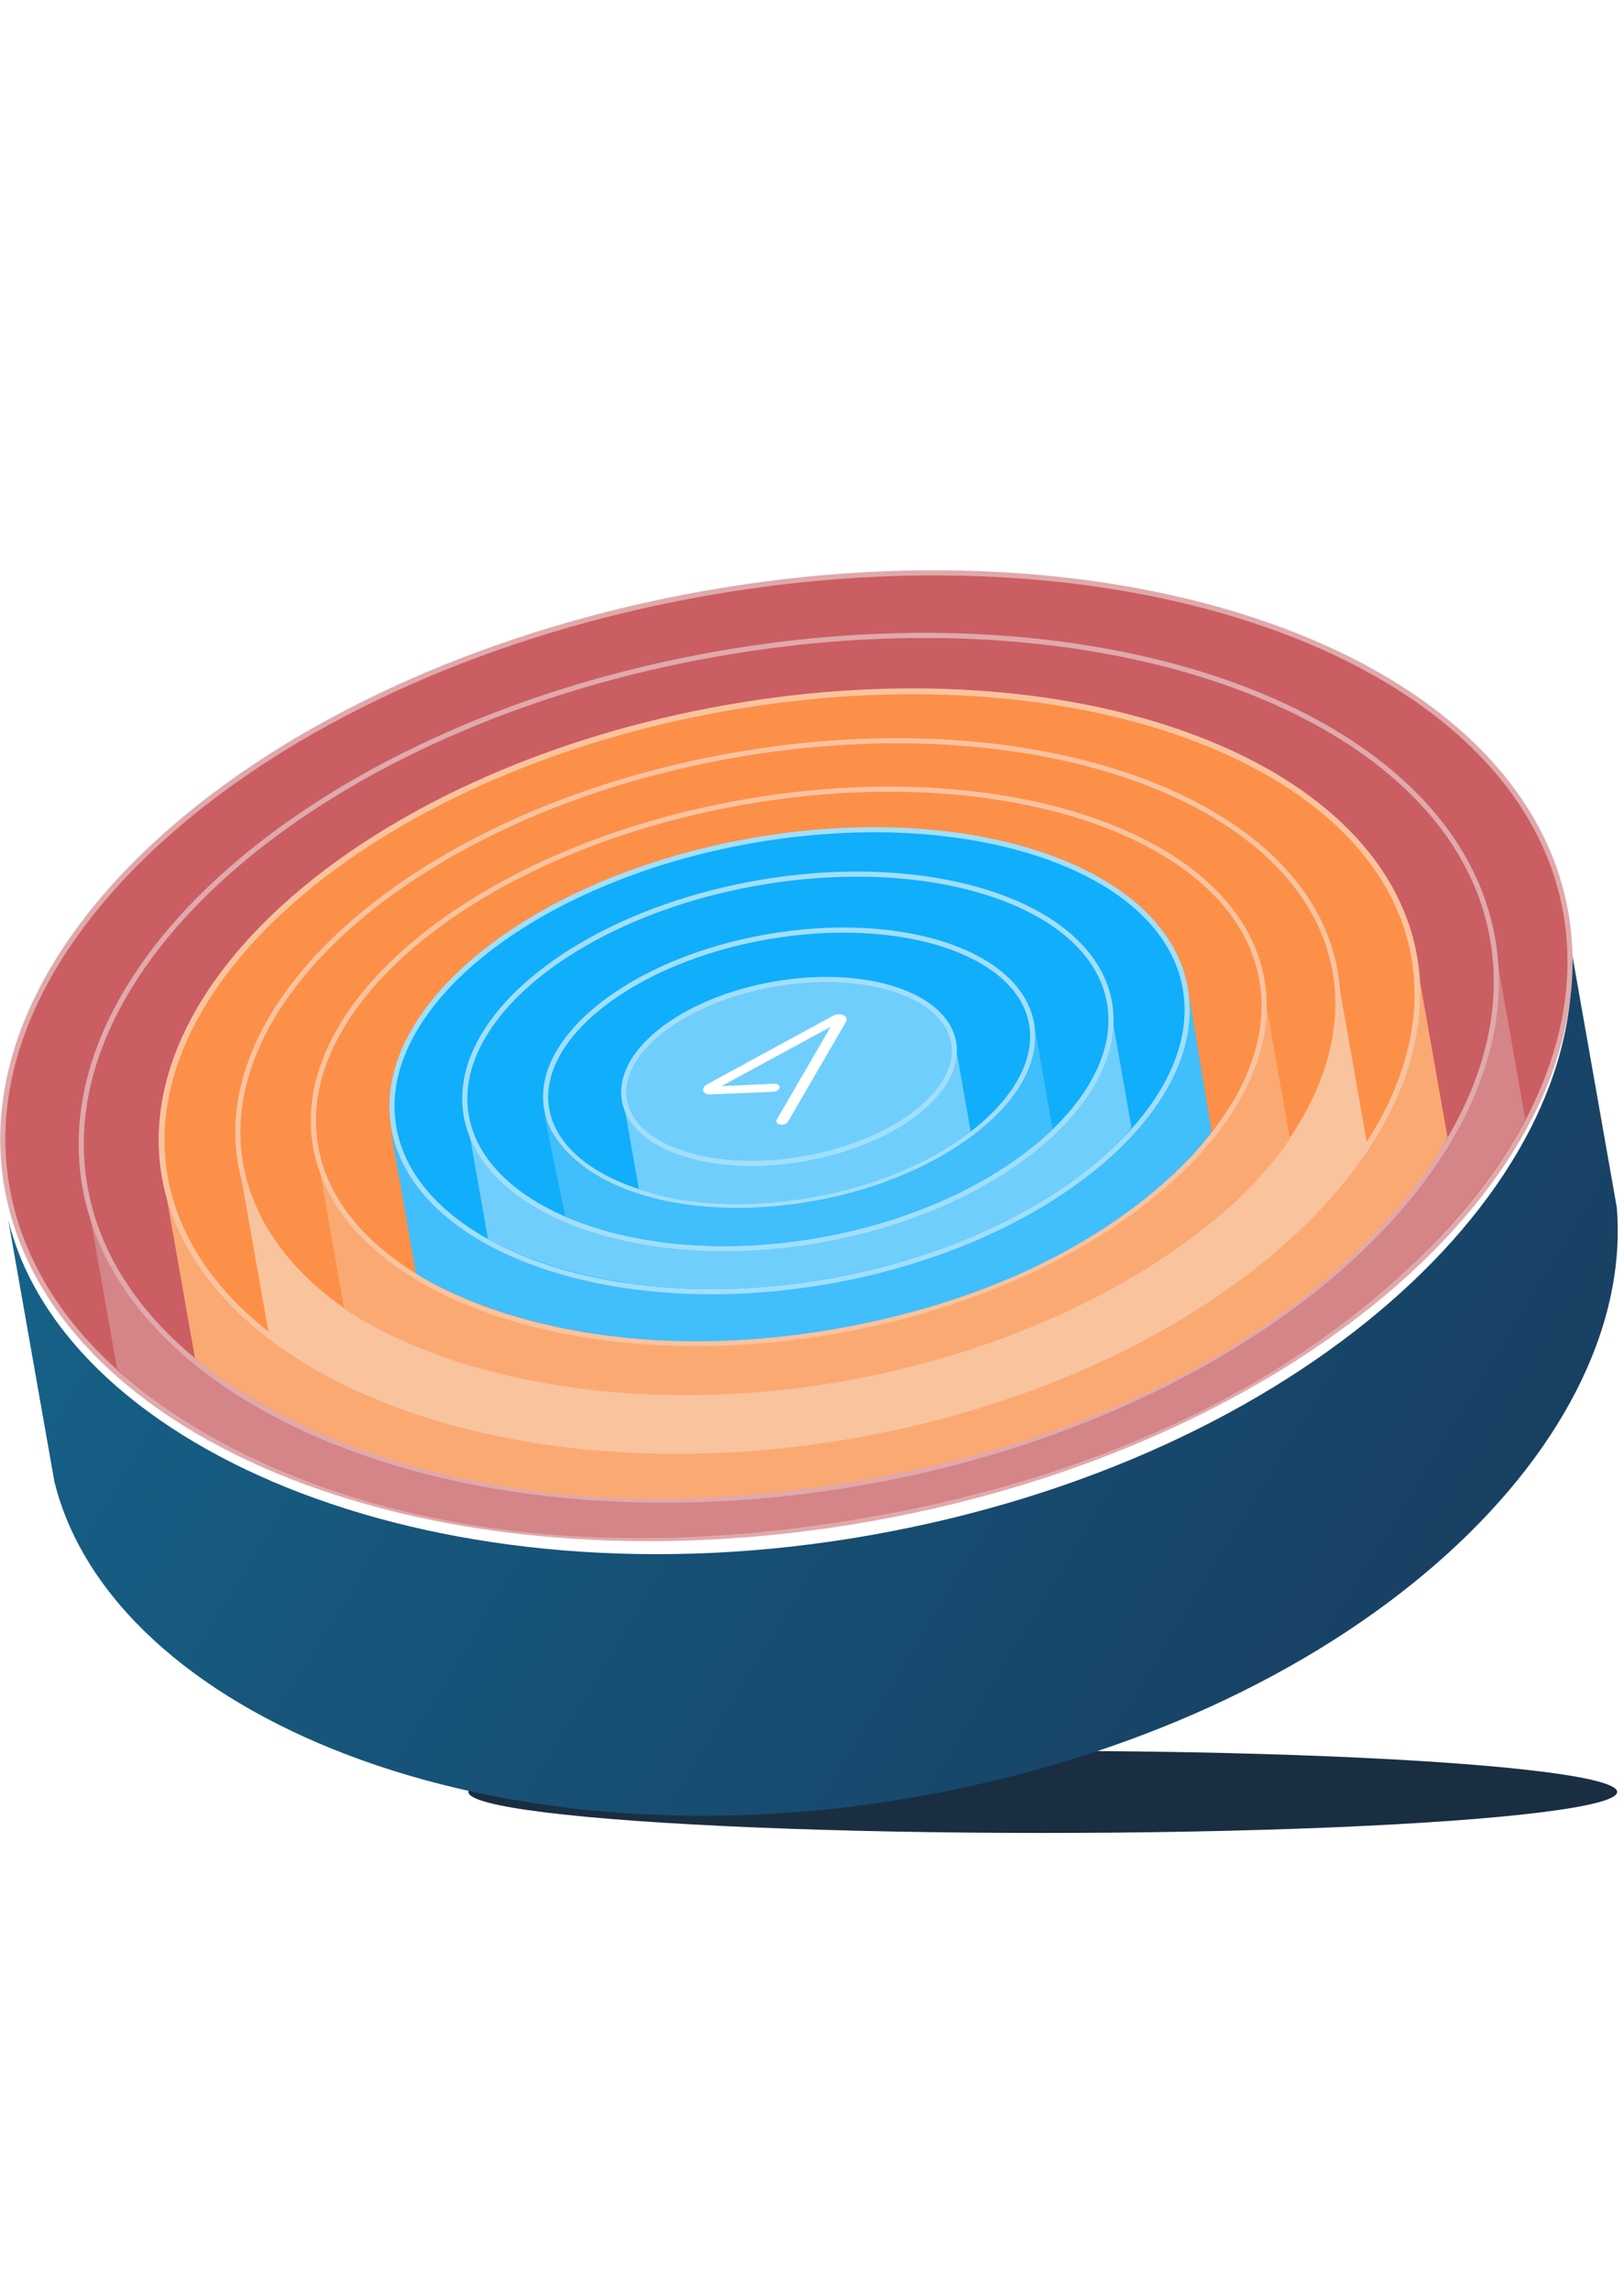 <svg width="475" height="670" viewBox="0 0 475 670" fill="none" xmlns="http://www.w3.org/2000/svg">
<g clip-path="url(#clip0_2631_11641)">
<ellipse cx="305" cy="524" rx="168" ry="12" fill="#1A2E42"/>
<g filter="url(#filter0_d_2631_11641)">
<path d="M254.372 444.419C380.831 422.121 465.11 342.662 459.407 272.065L472.898 348.573C478.601 419.169 394.321 498.628 267.862 520.926C143.437 542.866 32.577 496.778 15.892 428.636L2.401 352.129C19.086 420.271 129.947 466.358 254.372 444.419Z" fill="url(#paint0_linear_2631_11641)"/>
</g>
<path d="M457.959 266.82C470.965 340.581 381.504 421.741 254.191 444.19C126.878 466.639 15.054 420.97 2.048 347.209C-10.958 273.448 80.562 195.66 206.455 173.462C332.347 151.263 444.953 193.059 457.959 266.82Z" fill="#CB5E62" stroke="#E0A9AB" stroke-width="1.5" stroke-miterlimit="10"/>
<path d="M437.138 276.347C447.606 335.71 364.934 405.382 251.172 425.442C137.41 445.501 35.659 408.348 25.191 348.984L34.227 400.23C34.227 400.23 101.245 470.64 254.381 443.638C405.57 416.98 446.107 327.212 446.107 327.212L437.138 276.347Z" fill="#D58487"/>
<path d="M436.562 274.46C448.202 340.475 366.041 413.482 252.354 433.528C138.667 453.574 36.492 413.07 24.851 347.055C13.211 281.04 95.944 211.276 209.631 191.23C323.318 171.183 424.922 208.445 436.562 274.46Z" fill="#CB5E62" stroke="#E0A9AB" stroke-width="1.5" stroke-miterlimit="10"/>
<path d="M413.628 279.752C423.85 337.722 350.839 401.97 249.926 419.764C149.014 437.557 58.43 402.144 48.211 344.185C37.991 286.226 111.501 224.808 212.413 207.014C313.325 189.22 403.408 221.793 413.628 279.752Z" fill="#FD9048" stroke="#F9C39E" stroke-width="1.703" stroke-miterlimit="10"/>
<path d="M390.497 284.019C399.392 334.462 335.379 390.476 246.986 406.063C158.593 421.649 79.284 390.917 70.388 340.463C61.491 290.009 125.942 236.477 214.335 220.891C302.728 205.305 381.601 233.565 390.497 284.019Z" fill="#FD9048" stroke="#F9C39E" stroke-width="1.5" stroke-miterlimit="10"/>
<path d="M369.155 286.951C376.55 328.891 319.918 370.016 243.491 383.492C167.065 396.968 99.783 377.693 92.388 335.752L100.644 382.58C100.644 382.58 148.944 421.092 247.07 403.79C344.694 386.576 377.28 333.029 377.28 333.029L369.153 286.941L369.155 286.951Z" fill="#FBA973"/>
<path d="M369.08 286.484C376.508 328.615 320.937 375.76 244.509 389.236C168.081 402.713 99.737 377.418 92.308 335.287C84.879 293.155 140.814 248.075 217.242 234.599C293.67 221.123 361.651 244.353 369.08 286.484Z" fill="#FD9048" stroke="#F9C39E" stroke-width="1.5" stroke-miterlimit="10"/>
<path d="M391.312 286.151C399.536 332.795 335.308 388.242 246.656 403.874C158.003 419.505 78.363 388.648 70.139 342.004L80.15 398.78C80.15 398.78 150.517 435.296 249.419 420.066C348.323 404.845 400.857 340.227 400.857 340.227L391.322 286.149L391.312 286.151Z" fill="#F9C39E"/>
<path d="M414.455 282.066C423.75 334.781 351.185 402.185 250.028 420.022C148.871 437.858 57.421 399.375 48.126 346.66L57.026 397.134C57.026 397.134 120.35 456.118 252.29 432.854C386.046 409.269 423.365 332.539 423.365 332.539L414.467 282.075L414.455 282.066Z" fill="#FBA973"/>
<path d="M413.628 279.752C423.85 337.722 350.839 401.97 249.926 419.764C149.014 437.557 58.43 402.144 48.211 344.185C37.991 286.226 111.501 224.808 212.413 207.014C313.325 189.22 403.408 221.793 413.628 279.752Z" stroke="#F9C39E" stroke-width="1.5" stroke-miterlimit="10"/>
<path d="M347.116 287.207C353.409 322.897 306.397 363.523 242.48 374.793C178.563 386.063 120.198 364.018 113.905 328.328L121.676 372.399C121.676 372.399 165.384 402.527 244.892 388.508C325.4 374.312 354.393 330.952 354.393 330.952L347.126 287.205L347.116 287.207Z" fill="#41BEFC"/>
<path d="M346.678 288.994C352.866 324.087 306.366 363.402 242.448 374.672C178.53 385.943 121.39 364.913 115.2 329.81C109.01 294.706 155.815 257.12 219.733 245.85C283.651 234.579 340.488 253.89 346.678 288.994Z" fill="#11AEFB" stroke="#A0DFFD" stroke-width="1.5" stroke-miterlimit="10"/>
<path d="M324.457 292.867C329.511 321.527 291.601 352.816 239.655 361.975C187.709 371.135 141.385 354.699 136.331 326.039L142.716 362.252C142.716 362.252 179.417 385.009 241.816 374.006C306.227 362.649 330.961 329.75 330.961 329.75L324.457 292.867Z" fill="#70CEFD"/>
<path d="M324.512 293.154C329.527 321.596 291.722 353.48 239.776 362.64C187.83 371.799 141.401 354.768 136.385 326.325C131.37 297.883 169.421 267.394 221.367 258.234C273.313 249.075 319.496 264.711 324.512 293.154Z" fill="#11AEFB" stroke="#A0DFFD" stroke-width="1.5" stroke-miterlimit="10"/>
<path d="M301.738 299.389C305.429 320.322 276.858 343.915 237.686 350.822C198.514 357.729 163.596 345.331 159.905 324.398C156.214 303.466 184.968 280.903 224.139 273.995C263.311 267.088 298.047 278.457 301.738 299.389Z" fill="#11AEFB" stroke="#A0DFFD" stroke-width="1.5" stroke-miterlimit="10"/>
<path d="M279.163 303.894C281.629 317.88 262.026 333.033 235.367 337.734C208.708 342.434 184.587 334.849 182.121 320.863L186.841 347.633C186.841 347.633 204.896 355.864 237.605 350.097C267.295 344.862 283.922 330.884 283.922 330.884L279.163 303.894Z" fill="#70CEFD"/>
<path d="M235.28 338.824C261.87 334.136 281.411 318.914 278.927 304.825C276.443 290.736 252.874 283.115 226.284 287.804C199.695 292.492 180.154 307.714 182.638 321.803C185.122 335.892 208.691 343.513 235.28 338.824Z" fill="#70CEFD" stroke="#A0DFFD" stroke-width="1.5" stroke-miterlimit="10"/>
<path d="M206.607 319.898C206.159 319.699 205.84 319.394 205.7 319.03C205.581 318.688 205.629 318.314 205.836 317.96C206.044 317.607 206.401 317.292 206.856 317.06L243.62 297.057C244.089 296.796 244.65 296.637 245.214 296.607C245.779 296.577 246.315 296.677 246.739 296.89C247.148 297.096 247.433 297.396 247.554 297.746C247.674 298.097 247.624 298.481 247.411 298.843L230.492 327.983C230.309 328.297 229.961 328.565 229.525 328.728C229.089 328.892 228.6 328.938 228.166 328.856C227.731 328.774 227.387 328.571 227.209 328.291C227.031 328.012 227.034 327.678 227.216 327.365L242.958 300.267L211.043 317.607L226.491 316.913C226.935 316.907 227.342 317.019 227.629 317.225C227.917 317.43 228.063 317.715 228.039 318.022C227.995 318.332 227.776 318.635 227.43 318.866C227.084 319.097 226.638 319.237 226.188 319.257L208.082 320.013C207.562 320.091 207.043 320.051 206.607 319.898Z" fill="white"/>
<path d="M302.518 299.782C306.188 320.601 276.88 344.322 237.843 351.205C198.807 358.088 165.341 346.752 158.991 325.09L165.322 355.583C165.322 355.583 192.866 370.074 239.714 361.813C285.96 353.659 307.881 330.199 307.881 330.199L302.518 299.782Z" fill="#41BEFC"/>
</g>
<defs>
<filter id="filter0_d_2631_11641" x="-133.81" y="140.396" width="743.192" height="526.801" filterUnits="userSpaceOnUse" color-interpolation-filters="sRGB">
<feFlood flood-opacity="0" result="BackgroundImageFix"/>
<feColorMatrix in="SourceAlpha" type="matrix" values="0 0 0 0 0 0 0 0 0 0 0 0 0 0 0 0 0 0 127 0" result="hardAlpha"/>
<feOffset dy="4.54"/>
<feGaussianBlur stdDeviation="68.106"/>
<feComposite in2="hardAlpha" operator="out"/>
<feColorMatrix type="matrix" values="0 0 0 0 0.08 0 0 0 0 0.188 0 0 0 0 0.287 0 0 0 1 0"/>
<feBlend mode="normal" in2="BackgroundImageFix" result="effect1_dropShadow_2631_11641"/>
<feBlend mode="normal" in="SourceGraphic" in2="effect1_dropShadow_2631_11641" result="shape"/>
</filter>
<linearGradient id="paint0_linear_2631_11641" x1="-37.867" y1="342.243" x2="429.323" y2="627.953" gradientUnits="userSpaceOnUse">
<stop stop-color="#16658C"/>
<stop offset="1" stop-color="#18395B"/>
</linearGradient>
<clipPath id="clip0_2631_11641">
<rect width="475" height="670" fill="white" transform="matrix(1 -8.74228e-08 -8.74228e-08 -1 0 670)"/>
</clipPath>
</defs>
</svg>
